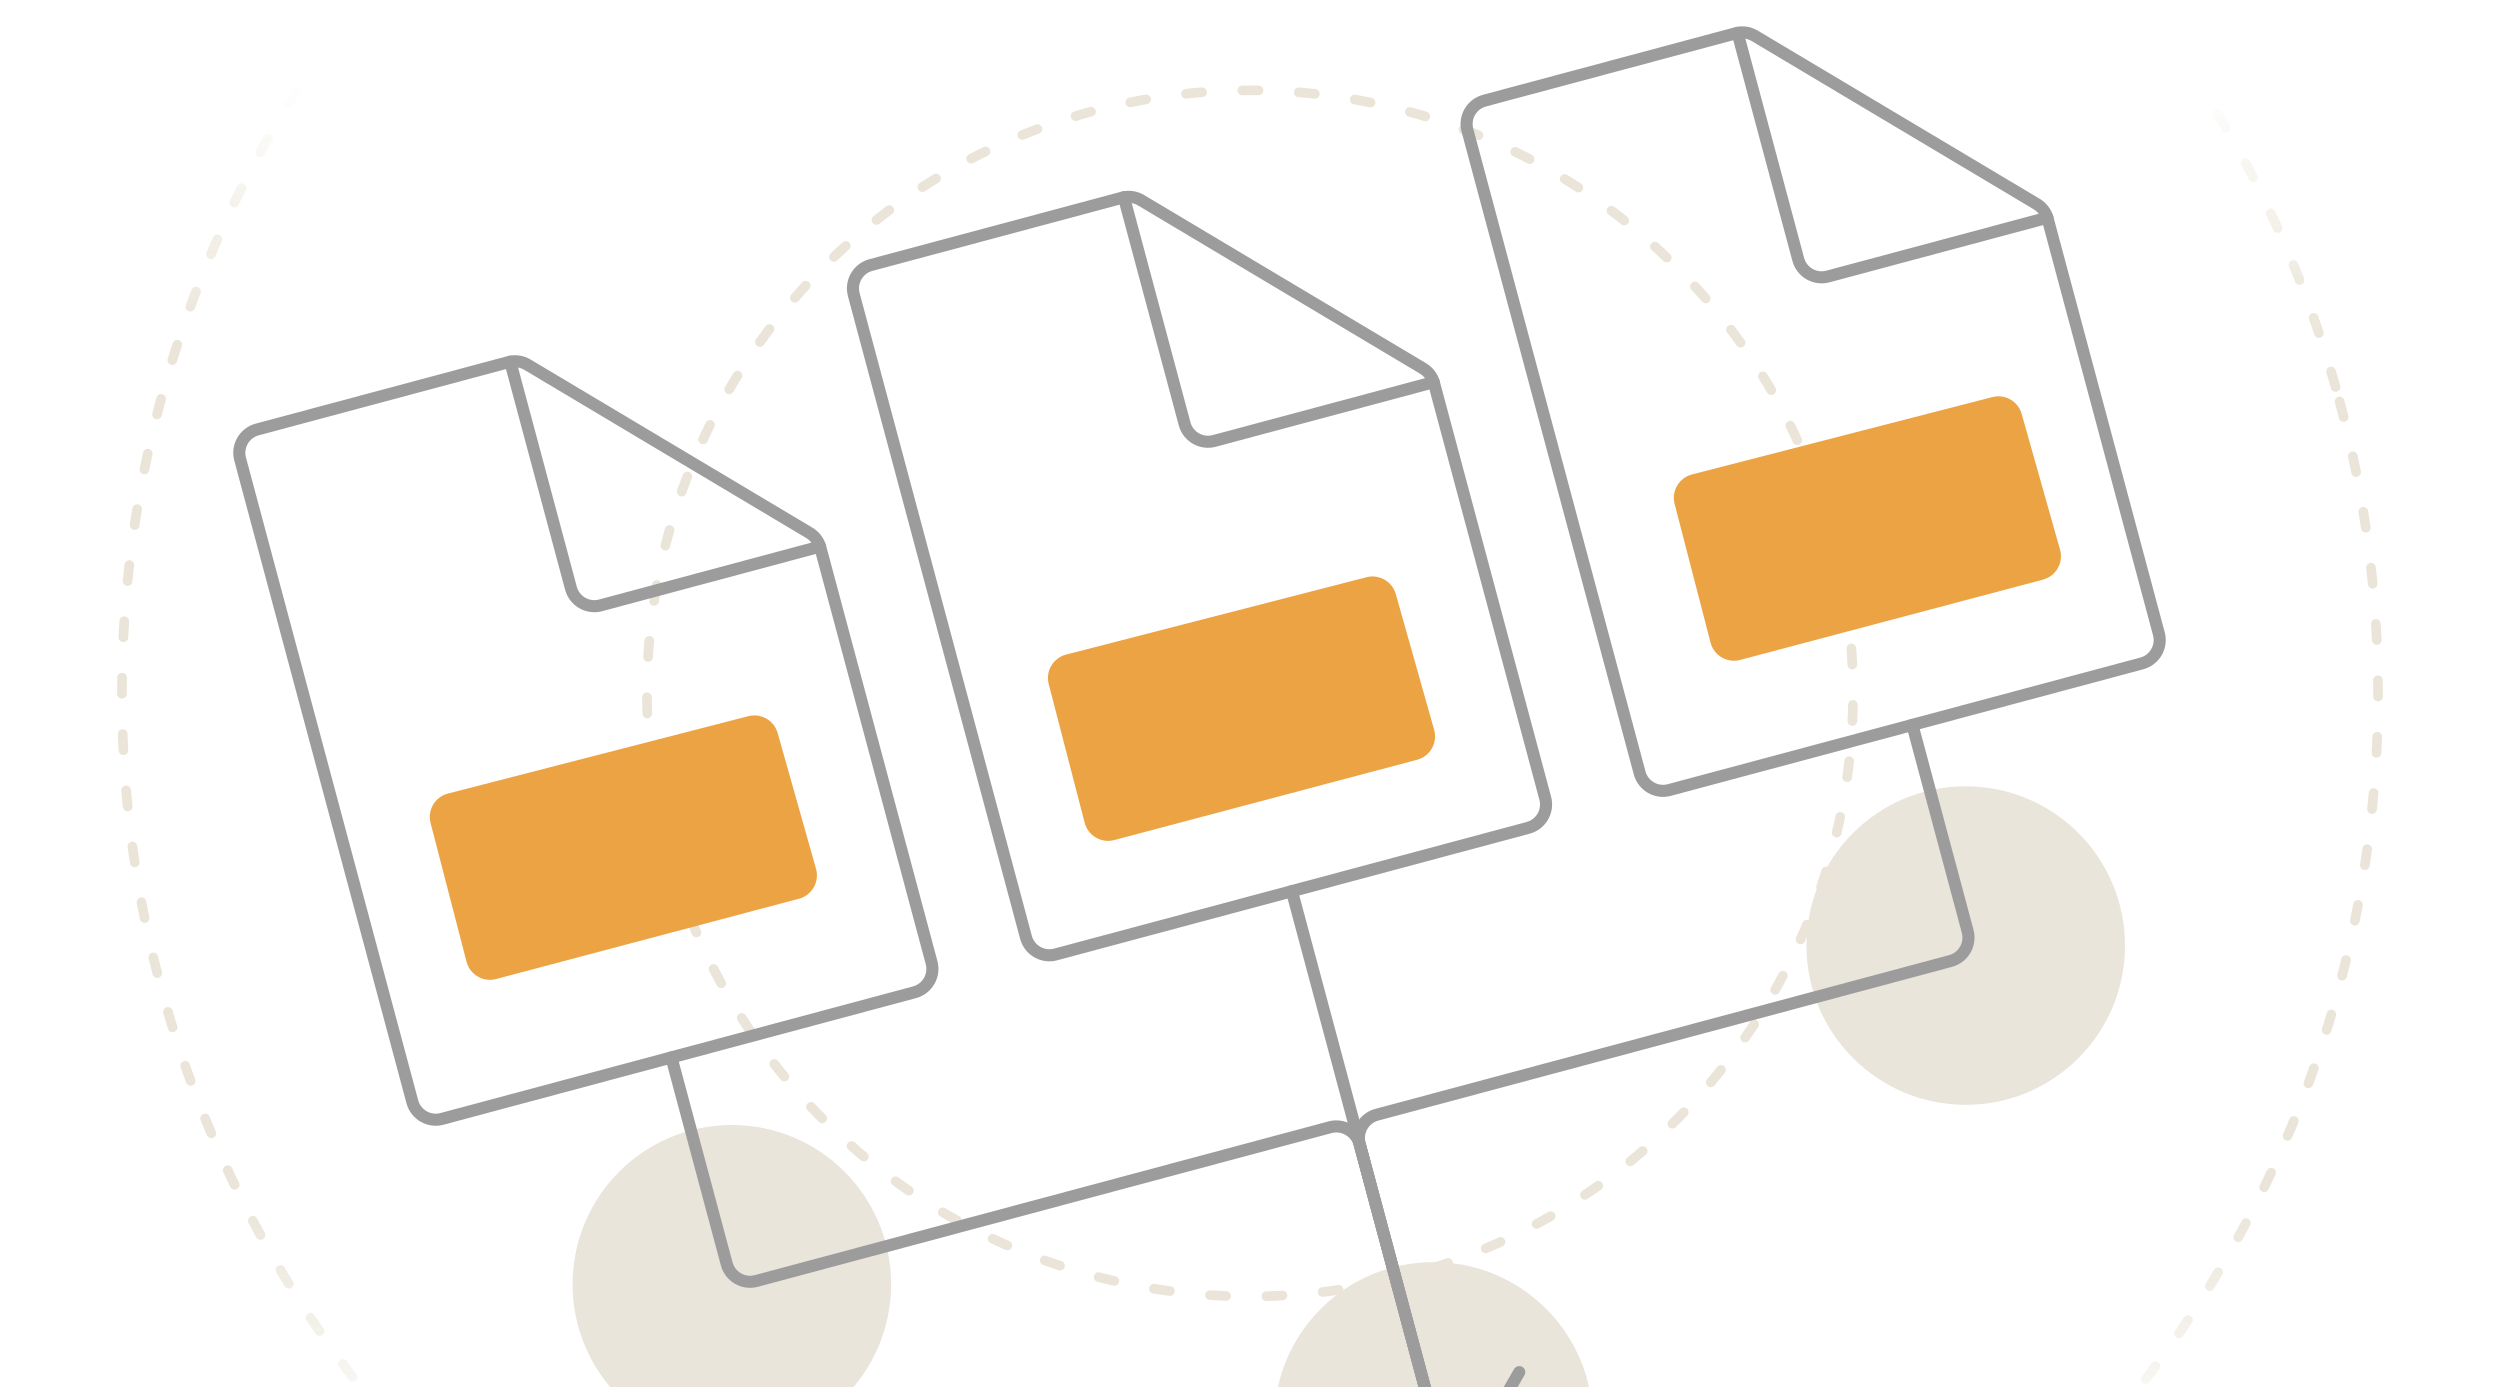<svg width="620" height="344" viewBox="0 0 620 344" fill="none" xmlns="http://www.w3.org/2000/svg">
<g clip-path="url(#clip0_3628_17)">
<circle cx="181.5" cy="318.5" r="39.5" fill="#EAE5DB"/>
<circle cx="487.5" cy="234.5" r="39.5" fill="#EAE5DB"/>
<circle cx="355.5" cy="352.5" r="39.5" fill="#EAE5DB"/>
<circle cx="310" cy="171.961" r="279.75" transform="rotate(-15 310 171.961)" stroke="url(#paint0_linear_3628_17)" stroke-width="2.4" stroke-linecap="round" stroke-dasharray="4 10"/>
<circle cx="310" cy="171.961" r="149.55" transform="rotate(-15 310 171.961)" stroke="#EAE5D8" stroke-width="2.4" stroke-linecap="round" stroke-dasharray="4 10"/>
<path d="M226.789 246.086L109.609 277.484C106.408 278.342 103.118 276.442 102.26 273.241L59.553 113.856C58.695 110.655 60.595 107.365 63.795 106.507L126.167 89.795C127.733 89.375 129.402 89.607 130.794 90.437L200.715 132.15C202.056 132.95 203.032 134.241 203.437 135.75L231.032 238.737C231.89 241.938 229.99 245.228 226.789 246.086Z" stroke="#9C9C9C" stroke-width="3" stroke-miterlimit="10" stroke-linecap="round"/>
<path d="M126.54 89.703L141.595 145.887C142.452 149.087 145.742 150.987 148.943 150.129L203.38 135.543" stroke="#9C9C9C" stroke-width="3" stroke-miterlimit="10" stroke-linecap="round"/>
<path d="M378.974 205.308L261.794 236.706C258.593 237.564 255.303 235.665 254.445 232.464L211.738 73.078C210.88 69.877 212.78 66.587 215.98 65.729L278.352 49.017C279.918 48.597 281.587 48.829 282.979 49.66L352.9 91.372C354.241 92.172 355.217 93.464 355.622 94.972L383.217 197.959C384.075 201.16 382.175 204.45 378.974 205.308Z" stroke="#9C9C9C" stroke-width="3" stroke-miterlimit="10" stroke-linecap="round"/>
<path d="M351.435 188.423L276.341 208.334C273.125 209.187 269.83 207.26 268.995 204.039L260.083 169.649C259.251 166.438 261.182 163.161 264.395 162.333L338.885 143.151C342.04 142.338 345.268 144.193 346.155 147.329L355.671 180.991C356.583 184.216 354.676 187.563 351.435 188.423Z" fill="#ECA343"/>
<path d="M278.726 48.925L293.78 105.109C294.638 108.309 297.928 110.209 301.129 109.351L355.565 94.765" stroke="#9C9C9C" stroke-width="3" stroke-miterlimit="10" stroke-linecap="round"/>
<path d="M531.159 164.53L413.978 195.928C410.777 196.786 407.487 194.887 406.63 191.686L363.922 32.3C363.065 29.099 364.964 25.809 368.165 24.951L430.537 8.239C432.103 7.819 433.772 8.051 435.164 8.882L505.085 50.594C506.426 51.394 507.402 52.686 507.806 54.194L535.402 157.181C536.259 160.382 534.36 163.672 531.159 164.53Z" stroke="#9C9C9C" stroke-width="3" stroke-miterlimit="10" stroke-linecap="round"/>
<path d="M430.91 8.147L445.964 64.331C446.822 67.532 450.112 69.431 453.312 68.574L507.749 53.987" stroke="#9C9C9C" stroke-width="3" stroke-miterlimit="10" stroke-linecap="round"/>
<path d="M506.656 143.749L431.562 163.661C428.346 164.513 425.05 162.587 424.216 159.366L415.303 124.976C414.471 121.764 416.403 118.487 419.615 117.66L494.105 98.477C497.261 97.665 500.488 99.519 501.375 102.655L510.892 136.317C511.804 139.543 509.896 142.89 506.656 143.749Z" fill="#ECA343"/>
<path d="M198.138 222.885L123.044 242.797C119.828 243.649 116.533 241.723 115.698 238.502L106.786 204.111C105.953 200.9 107.885 197.623 111.097 196.796L185.587 177.613C188.743 176.8 191.971 178.655 192.857 181.791L202.374 215.453C203.286 218.679 201.378 222.026 198.138 222.885Z" fill="#ECA343"/>
<path d="M166.505 262.241L180.223 313.438C181.081 316.639 184.371 318.538 187.571 317.68L329.86 279.554C333.06 278.697 336.35 280.596 337.208 283.797L360.089 369.189" stroke="#9C9C9C" stroke-width="3" stroke-miterlimit="10" stroke-linecap="round"/>
<path d="M474.264 179.777L487.982 230.974C488.839 234.175 486.94 237.465 483.739 238.323L341.451 276.449C338.25 277.306 336.351 280.596 337.208 283.797L360.089 369.189" stroke="#9C9C9C" stroke-width="3" stroke-miterlimit="10" stroke-linecap="round"/>
<path d="M320.384 221.009L360.089 369.189" stroke="#9C9C9C" stroke-width="3" stroke-miterlimit="10" stroke-linecap="round"/>
<path d="M360.089 369.19L376.778 340.284" stroke="#9C9C9C" stroke-width="3" stroke-miterlimit="10" stroke-linecap="round"/>
</g>
<defs>
<linearGradient id="paint0_linear_3628_17" x1="419.268" y1="43.918" x2="329.846" y2="377.645" gradientUnits="userSpaceOnUse">
<stop stop-color="#EAE5D8" stop-opacity="0"/>
<stop offset="0.188" stop-color="#EAE5D8"/>
<stop offset="0.802" stop-color="#EAE5D8"/>
<stop offset="1" stop-color="#EAE5D8" stop-opacity="0"/>
</linearGradient>
<clipPath id="clip0_3628_17">
<rect width="620" height="344" fill="white"/>
</clipPath>
</defs>
</svg>
